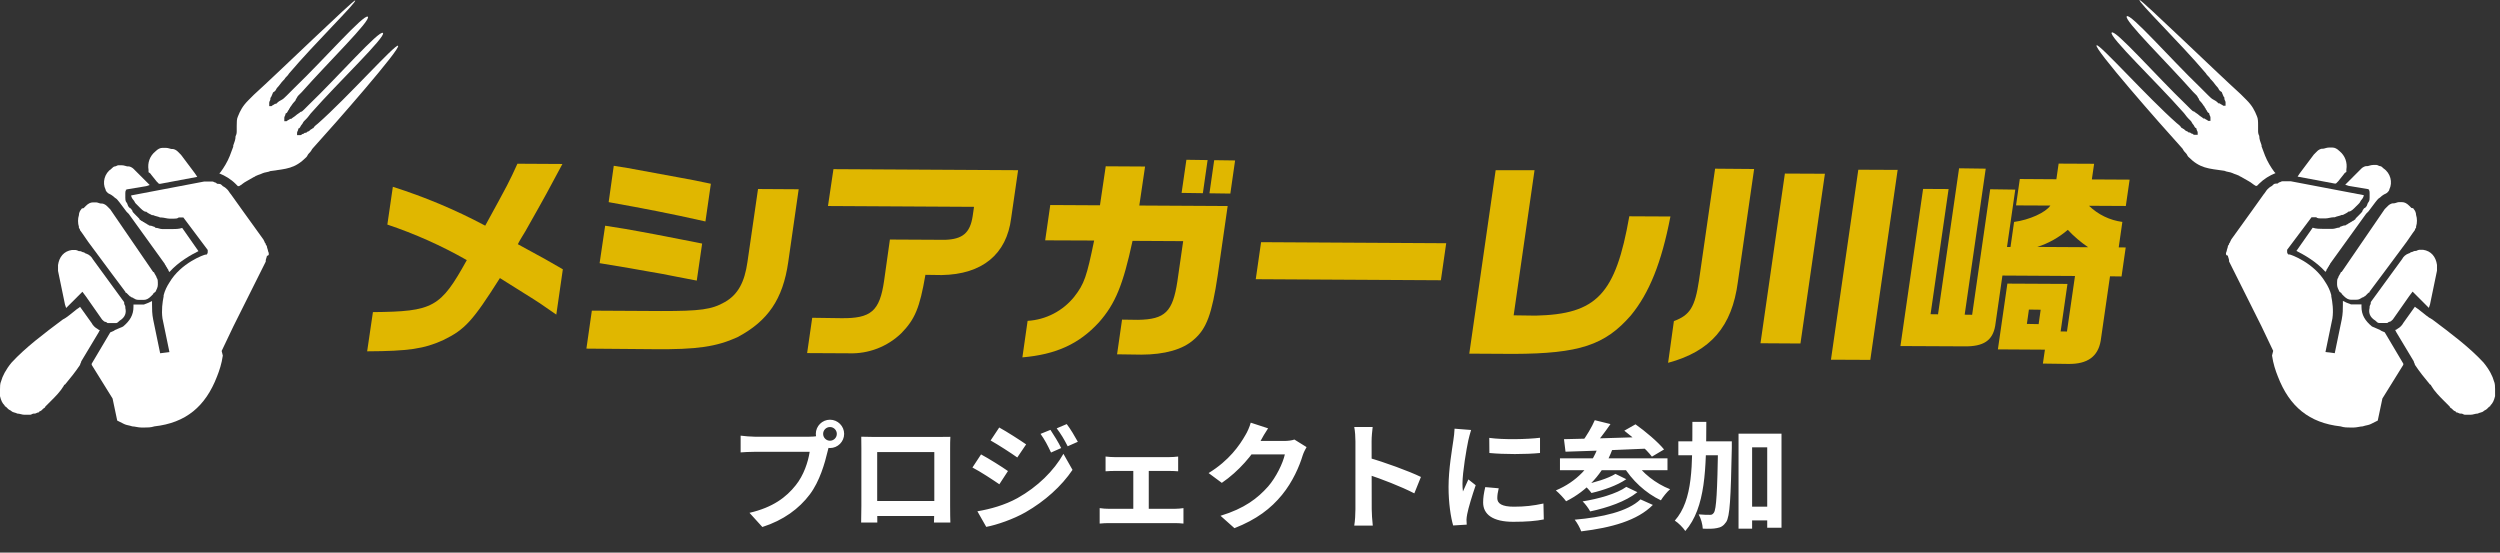 <svg fill="none" height="103" viewBox="0 0 466 103" width="466" xmlns="http://www.w3.org/2000/svg"><rect x="0" y="0" width="466" height="103" fill="#333333" stroke="none"/><path d="m153.432 80.874c0-.704.572-1.276 1.276-1.276s1.276.572 1.276 1.276-.572 1.276-1.276 1.276-1.276-.572-1.276-1.276zm-1.364 0c0 1.452 1.188 2.64 2.64 2.64s2.64-1.188 2.64-2.64-1.188-2.64-2.64-2.64-2.64 1.188-2.64 2.64zm2.684 1.738-2.178-1.386c-.572.154-1.276.176-1.716.176-1.232 0-8.536 0-10.186 0-.726 0-1.958-.11-2.618-.198v3.124c.572-.044 1.606-.11 2.618-.11h10.252c-.286 1.892-1.122 4.4-2.596 6.226-1.76 2.222-4.246 4.136-8.624 5.148l2.398 2.64c3.938-1.254 6.864-3.432 8.844-6.072 1.848-2.442 2.816-5.874 3.322-8.03.11-.462.264-1.1.484-1.518zm5.786-1.21c.022.638.022 1.518.022 2.156v10.736c0 1.056-.044 2.992-.044 3.102h3.014c0-.11-.022-1.958-.022-3.014 0-1.298 0-10.12 0-10.12h10.648v10.12c0 1.21-.066 2.926-.066 3.014h3.058c-.022-.088-.044-2.2-.044-3.058 0-1.342 0-9.438 0-10.78 0-.682 0-1.474.044-2.134-.814.022-1.628.022-2.178.022-1.584 0-10.516 0-12.122 0-.594 0-1.43-.022-2.31-.044zm14.696 11.99h-13.222v2.794h13.222zm20.57-13.266-1.848.748c.814 1.144 1.298 2.09 1.958 3.476l1.892-.836c-.484-1.012-1.386-2.464-2.002-3.388zm3.036-1.078-1.87.792c.814 1.1 1.342 1.958 2.046 3.344l1.892-.836c-.528-.968-1.386-2.42-2.068-3.3zm-12.584.638-1.606 2.42c1.452.814 3.762 2.31 4.972 3.168l1.65-2.442c-1.144-.792-3.564-2.354-5.016-3.146zm-4.07 15.62 1.65 2.904c1.936-.352 5.104-1.452 7.326-2.728 3.608-2.068 6.71-4.862 8.756-7.898l-1.694-2.992c-1.76 3.146-4.818 6.16-8.558 8.25-2.398 1.32-5.038 2.046-7.48 2.464zm.682-10.604-1.606 2.442c1.496.77 3.762 2.266 5.016 3.124l1.606-2.464c-1.122-.792-3.542-2.31-5.016-3.102zm23.21.396v2.75c.484-.044 1.276-.066 1.76-.066h10.054c.506 0 1.166.022 1.716.066v-2.75c-.528.066-1.166.11-1.716.11h-10.054c-.484 0-1.276-.044-1.76-.11zm5.17 11.242h2.882v-9.746h-2.882zm-6.27-1.628v2.882c.572-.066 1.254-.088 1.804-.088h12.144c.396 0 1.21.022 1.672.088v-2.882c-.462.066-1.056.132-1.672.132h-12.144c-.572 0-1.254-.044-1.804-.132zm38.566-11.374-2.266-1.408c-.484.176-1.232.264-1.914.264s-5.302 0-6.27 0l-1.012 2.508h7.414c-.352 1.628-1.628 4.268-3.124 5.984-1.936 2.178-4.378 4.092-8.866 5.456l2.596 2.31c4.136-1.628 6.776-3.652 8.866-6.204 2.002-2.442 3.256-5.368 3.85-7.348.176-.55.484-1.144.726-1.562zm-7.172-3.498-3.234-1.056c-.198.77-.66 1.782-.99 2.31-1.078 1.892-3.014 4.73-6.864 7.084l2.464 1.826c3.168-2.156 5.786-5.258 7.282-7.92.242-.462.814-1.474 1.342-2.244zm16.28 15.07c0 .858-.066 2.2-.22 3.058h3.454c-.11-.902-.198-2.442-.198-3.058 0-1.628-.022-10.23-.022-12.65 0-.924.11-1.87.198-2.662h-3.432c.154.792.22 1.87.22 2.662zm2.376-9.614v3.168c2.398.792 6.094 2.2 8.602 3.498l1.232-3.058c-2.156-1.056-6.908-2.794-9.834-3.608zm22.572-3.674.022 2.816c2.75.264 6.754.264 9.438 0v-2.838c-2.354.286-6.754.396-9.46.022zm1.76 9.394-2.508-.22c-.264 1.122-.396 1.98-.396 2.86 0 2.244 1.826 3.608 5.61 3.608 2.486 0 4.268-.154 5.698-.44l-.066-2.97c-1.914.418-3.542.594-5.5.594-2.244 0-3.102-.594-3.102-1.584 0-.572.088-1.1.264-1.848zm-5.148-10.868-3.08-.242c-.022.704-.132 1.54-.22 2.134-.242 1.716-.902 5.412-.902 8.734 0 2.992.418 5.676.858 7.172l2.53-.154c-.022-.308-.022-.682-.044-.924 0-.22.066-.704.132-1.034.22-1.166.946-3.542 1.584-5.39l-1.364-1.078c-.33.748-.682 1.496-1.012 2.244-.066-.44-.088-.99-.088-1.43 0-2.2.77-6.6 1.078-8.052.088-.396.374-1.518.528-1.98zm23.056-1.826c-.55 1.298-1.584 3.014-2.464 4.18l2.156.726c.946-1.034 2.178-2.64 3.234-4.18zm5.5 1.958c1.848 1.408 4.114 3.476 5.148 4.84l2.266-1.342c-1.144-1.408-3.498-3.388-5.324-4.686zm-11.242 1.584.286 2.332c4.048-.11 10.054-.33 15.642-.594l.088-2.178c-5.72.198-11.99.352-16.016.44zm-.748 3.564v2.222h20.042v-2.222zm10.34 2.904c-1.32.836-3.916 1.628-5.918 2.024.528.418 1.122 1.078 1.452 1.54 2.178-.506 4.774-1.386 6.49-2.574zm2.024 2.42c-1.76 1.276-5.214 2.244-8.14 2.706.528.506 1.1 1.298 1.408 1.87 3.212-.682 6.644-1.848 8.8-3.586zm2.64 2.332c-2.354 2.266-7.15 3.344-12.254 3.784.462.594.968 1.496 1.21 2.178 5.61-.682 10.472-2.002 13.354-4.928zm-7.832-9.944c-1.342 3.85-4.158 6.688-7.942 8.272.572.462 1.54 1.496 1.914 2.024 3.872-1.936 6.974-5.192 8.624-9.68zm6.776 2.816-2.2.814c1.606 2.728 4.246 5.17 7.062 6.49.374-.616 1.144-1.584 1.716-2.068-2.662-1.034-5.28-3.08-6.578-5.236zm20.504 8.492v2.552h5.654v-2.552zm-12.386-12.188v2.596h8.074v-2.596zm11.22-1.43v17.71h2.53v-15.158h2.816v14.982h2.662v-17.534zm-3.806 1.43v.594c-.154 8.888-.33 12.056-.792 12.716-.22.308-.418.418-.748.396-.418 0-1.21 0-2.09-.088.44.748.726 1.892.77 2.662 1.012.044 2.002.044 2.662-.11.726-.132 1.188-.396 1.694-1.122.704-1.034.858-4.422 1.056-13.838 0-.33 0-1.21 0-1.21zm-4.796-3.63c-.022 8.052.154 14.542-3.278 18.414.66.418 1.54 1.298 1.958 1.936 3.806-4.378 3.894-11.682 3.916-20.35z" fill="#fff"/><g fill="#e0b700"><path d="m73.227 34.822c5.949 1.883 11.712 4.307 17.218 7.242 4.347-7.936 4.457-8.139 6.004-11.546l8.386.048c-2.879 5.346-3.53 6.604-4.538 8.343l-2.376 4.214c-.449.773-.996 1.584-1.397 2.396 5.046 2.748 5.8 3.158 8.39 4.675l-1.218 8.447c-2.991-2.087-3.097-2.166-6.003-3.979l-4.51-2.829c-5.079 8.024-6.532 9.601-10.524 11.542-3.607 1.645-6.457 2.073-14.221 2.111l1.075-7.31c11.271-.097 12.606-.858 17.501-9.692-4.71-2.683-9.671-4.902-14.811-6.624z"/><path d="m110.32 57.905 12.895.072c7.334.004 9.442-.268 11.916-1.685s3.666-3.758 4.194-7.452l1.971-13.609 7.578.047-1.952 13.609c-.991 6.863-3.766 10.954-9.476 13.973-3.921 1.767-7.503 2.312-15.616 2.228l-12.524-.105zm2.479-15.832c3.8.589 3.955.63 6.345 1.062 1.186.211 3.887.716 8.122 1.554l3.613.713-1.001 6.902-3.76-.724c-1.884-.377-3.817-.754-5.703-1.053-1.642-.295-3.701-.675-8.648-1.474zm1.606-11.169 2.595.416 9.56 1.759c1.943.339 2.914.547 5.945 1.173l-1.013 7.028c-6.7-1.505-11.052-2.345-18.038-3.601z"/><path d="m155.355 31.529 34.419.195-1.293 8.933c-.843 6.738-5.385 10.493-12.955 10.613l-3.029-.042c-1.059 6.17-1.956 8.281-4.475 10.867-1.287 1.249-2.812 2.225-4.484 2.872-1.673.646-3.458.949-5.25.889l-7.84-.041.948-6.581 5.346.074c5.639.078 7.236-1.302 8.055-6.989l1.08-7.67 10.237.054c3.303-.1 4.693-1.269 5.183-4.36l.259-1.789-27.222-.153z"/><path d="m194.823 44.798.948-6.581 9.262.051 1.075-7.271 7.334.043-1.075 7.271 16.47.092-1.855 12.909c-1.074 7.232-2.086 9.994-4.471 12.006-2.032 1.823-5.416 2.779-9.779 2.787l-4.509-.063.927-6.464 2.99.041c5.037-.096 6.458-1.469 7.327-7.194l1.077-7.475-9.437-.053c-1.77 8.206-3.202 11.732-6.279 15.205-3.689 4.011-7.982 5.977-14.253 6.513l.971-6.805c1.685-.101 3.33-.555 4.829-1.331s2.818-1.858 3.873-3.175c1.865-2.39 2.312-3.728 3.701-10.468zm26.321-15.015 3.954.055-.884 6.173-3.964-.055zm5.181.072 3.896.054-.885 6.173-3.895-.054z"/><path d="m269.572 45.337-.992 6.902-34.507-.196.992-6.902z"/><path d="m286.037 31.724-3.892 27.053 4.09.057c11.42-.261 14.909-3.982 17.468-18.517l7.665.038c-1.669 8.655-3.958 14.293-7.386 18.453-4.839 5.543-9.614 7.104-21.81 7.159l-8.298-.047 4.916-34.198z"/><path d="m326.968 31.503-3.028 21.036c-1.09 8.332-5.05 12.943-13.008 15.092l1.082-7.777c2.986-1.118 3.931-2.575 4.683-7.61l2.996-20.802zm5.735.849 7.461.035-4.559 31.641-7.451-.045zm21.019-.683-5.098 35.413-7.334-.034 5.099-35.413z"/><path d="m363.218 35.239-3.362 23.33 1.392.019 3.923-27.218 4.967.069-3.923 27.218 1.392.019 3.364-23.398 4.674.065-1.541 10.693.652.009.669-4.676c2.879-.389 5.869-1.75 6.763-3.052l-6.399-.03.702-4.919 6.817.046.42-2.916 6.614.033-.421 2.916 7.042.039-.711 4.909-6.866-.037c1.697 1.645 3.878 2.7 6.221 3.008l-.679 4.744 1.304.018-.776 5.405-2.152-.03-1.735 12.025c-.508 2.915-2.437 4.369-6.06 4.309l-4.713-.065.377-2.595-8.766-.053 1.768-12.258 11.2.058-1.272 8.856 1.179.016 1.497-10.352-13.528-.081-1.348 9.381c-.476 2.721-2.157 3.866-5.731 3.817l-11.931-.058 4.224-29.289zm16.784 25.178.378-2.683-2.191-.03-.378 2.673zm9.228-14.336c-1.381-.934-2.653-2.02-3.793-3.238-1.663 1.43-3.595 2.513-5.684 3.184z"/></g><g fill="#fff"><path d="m15.142 39.025c-.216.216-.433.649-.433 1.081-.216.649-.216 1.514 0 2.163v.216c.216.216.216.433.216.433s.649.865 1.514 2.163c2.379 3.245 6.922 9.301 6.922 9.301s0 .216.216.216c.216.216.433.433.649.649.216 0 .216.216.433.216s.216.216.433.216c.216.216.649.216 1.081.216h.649c.433 0 .865-.216 1.298-.649.216-.216.433-.433.433-.433 0-.216.216-.216.433-.433.216-.433.433-.865.433-1.298v-.216-.216c0-.216 0-.649-.216-.865 0-.216-.216-.433-.433-.865 0 0 0-.216-.216-.216l-8.003-11.681c-.216-.216-.433-.433-.649-.649s-.649-.433-.865-.433h-.216c-.216 0-.649-.216-.865-.216s-.433 0-.649 0c-.433 0-.865.216-1.298.649-.216.216-.433.433-.433.433-.433 0-.433.216-.433.216z"/><path d="m47.371 17.611c-.216.216-.216.216-.433.433 0 0 0 0-.216.216s-.433.433-.433.433c-1.081 1.081-1.514 1.947-1.947 3.028-.216.433-.216 1.081-.216 1.73v.865c0 .433 0 .649-.216 1.081 0 .649-.216 1.081-.433 1.73v.216c-.216.649-.433 1.082-.649 1.73-.433 1.081-1.081 2.163-1.73 3.028 0 0 0 0-.216.216 1.082.433 2.163 1.081 3.028 1.947.216.216.216.216.433.433h.216c.433-.216.865-.649 1.298-.865s1.081-.649 1.514-.865c.216 0 .216-.216.433-.216.433-.216.649-.216 1.082-.433s1.081-.216 1.514-.433c3.028-.433 4.543-.433 6.705-2.596.216-.216.216-.433.433-.649s.433-.433.649-.865c4.326-4.759 16.656-18.819 16.007-19.251-.433-.433-9.518 9.734-14.925 14.493-.216.216-.649.433-.865.865-.216 0-.216.216-.433.216-.216.216-.433.433-.649.433-.216.216-.216.216-.433.216s-.216.216-.433.216-.216.216-.433.216h-.216c-.216 0-.216 0-.433 0 0 0 0-.216 0-.433s.216-.433.216-.649c0 0 0-.216.216-.216.216-.216.216-.433.433-.649s.216-.433.433-.649.216-.216.433-.433c.433-.433.649-.865 1.081-1.298 4.759-5.408 13.844-14.06 13.195-14.709-.649-.649-8.436 8.22-13.844 13.411-.216.216-.216.216-.433.433s-.216.216-.433.433-.433.433-.649.433c-.216.216-.649.433-.865.649.216 0 .216 0 0 0-.216.216-.649.433-.865.649h-.216c-.216.216-.433.216-.649.433-.216 0-.433 0-.433 0 0-.216 0-.216 0-.433 0 0 0 0 0-.216s.216-.433.216-.649c0 0 0-.216.216-.216.216-.216.216-.433.433-.649 0-.216.216-.216.216-.433.216-.216.433-.649.649-.865s.433-.433.433-.649c.216-.216.216-.433.433-.649s.433-.433.649-.649c4.975-5.624 12.978-13.411 12.329-14.06-.649-.649-8.22 8.003-13.627 13.195l-.216.216c-.433.433-.865.865-1.081 1.082l-.216.216c-.433.433-.649.649-1.081.865s-.649.433-.865.649c0 0 0 0-.216 0-.216.216-.433.216-.649.433-.216 0-.433 0-.433 0s0-.216 0-.433c0 0 0 0 0-.216s.216-.433.216-.649v-.216c.216-.216.216-.433.433-.865 0-.216.216-.216.433-.433s.216-.433.433-.649c.433-.433.649-.865 1.081-1.298 0 0 0 0 .216-.216.216-.433.649-.649.865-1.082 4.759-5.624 12.762-13.411 12.329-13.627-.216-.216-14.276 13.411-18.819 17.521z"/><path d="m28.336 32.752.865 1.081.433.433h.216l6.922-1.298-.433-.649-2.596-3.461c-.216-.216-.433-.433-.649-.649-.216-.216-.649-.433-.865-.433h-.216c-.216 0-.649-.216-1.081-.216-.216 0-.433 0-.649 0-.433 0-.865.216-1.298.649-1.081.865-1.514 2.163-1.298 3.461v.433c.433.216.433.433.649.649z"/><path d="m49.967 46.813c0-.216-.216-.649-.216-.865s-.216-.216-.216-.433-.216-.216-.216-.433l-.216-.433-3.893-5.408-2.163-3.028c-.216-.216-.433-.649-.649-.865s-.433-.433-.865-.649l-.216-.216c-.216-.216-.433-.216-.649-.216s-.216 0-.433-.216c-.216 0-.433-.216-.649-.216-.216 0-.216 0-.433 0h-.216c-.216 0-.649 0-.865 0l-13.627 2.596c0 .216.216.649.433.865s.216.433.433.649.433.433.649.649l.216.216c.216.216.433.433.865.649h.216c.216.216.649.433 1.081.649h.216c.433.216.865.216 1.298.433h.216c.433 0 1.081.216 1.514.216h.865c.216 0 .649 0 .865-.216h.433.433l5.191 6.922-.649-.865v.433c0 .216-.216.433-.216.433h-.216c-.216 0-4.542 1.514-6.705 5.191-.433.649-.865 1.514-1.081 2.379v.216c-.216 1.081-.433 2.596-.216 4.11l1.298 6.273-1.73.216-1.298-6.273c-.216-1.081-.216-1.947-.216-2.812 0-.216 0-.433 0-.649-.433.216-.865.433-1.514.649-.216 0-.649 0-.865 0-.216 0-.433 0-.649 0s-.216 0-.433 0v.433c0 1.514-.649 2.596-1.947 3.677-.433.216-1.082.433-1.514.649-.216.216-.433.216-.865.433l-3.461 5.84v.216l3.893 6.273.865 4.11c.433.216.865.433 1.298.649s.865.216 1.514.433c.433 0 1.081.216 1.73.216h.216.216c.649 0 1.298 0 1.947-.216 5.84-.649 9.518-3.677 11.681-9.301.433-1.081.865-2.379 1.081-3.893l-.216-.865 2.163-4.542 1.081-2.163.216-.433 4.326-8.652.216-.433.216-.433v-.216c0-.216.216-.649.216-.865.433 0 .433-.433.216-.865z"/><path d="m23.361 35.348 3.893-.649.649-.216-.433-.433-1.514-1.514-.433-.433c-.216-.216-.433-.433-.649-.649s-.649-.433-.865-.433h-.216c-.216 0-.649-.216-1.081-.216-.216 0-.433 0-.649 0-.216 0-.433.216-.649.216s-.433.216-.649.433c-1.298.865-1.73 2.596-1.081 3.893 0 .216.216.433.433.649.433.216.865.433 1.298.865.433.216.649.649.865.865l1.298 1.73.216.216.216.216 6.705 9.301c0 .216.216.216.216.433.216.216.216.433.433.649 0 .216.216.433.216.433 1.73-1.947 4.11-3.245 5.408-3.894l-3.028-4.326c-.649.216-1.298.216-1.947.216-.433 0-1.081 0-1.514 0h-.216c-.433 0-.865-.216-1.081-.216s-.216 0-.433-.216c-.216 0-.433-.216-.865-.216-.216 0-.216-.216-.433-.216-.216-.216-.433-.216-.649-.433-.216 0-.216-.216-.433-.216-.216-.216-.433-.216-.433-.433l-.216-.216c-.216-.216-.216-.216-.433-.433l-.216-.216c-.216-.216-.433-.433-.433-.649-.216-.216-.216-.433-.433-.433l-.216-.216c-.216-.216-.216-.649-.433-.865s-.216-.649-.216-.865 0-.649 0-.865 0-.433.216-.649z"/><path d="m14.06 46.596c-.216 0-.433 0-.649 0-1.514.216-2.379 1.298-2.596 2.812v1.081l1.298 6.273.216.649 2.163-2.163.865-.865.649.865 3.028 4.326c.216.216.433.433.649.433s.216.216.433.216h.216.433.433.216.216c.216 0 .433-.216.649-.433 1.081-.649 1.298-1.514 1.081-2.379v-.216c0-.216-.216-.433-.216-.649v-.216l-5.84-8.003c-.216-.433-.649-.865-1.298-1.081-.216 0-.216-.216-.433-.216s-.433-.216-.649-.216h-.216c-.433-.216-.649-.216-.649-.216z"/><path d="m.216 71.038c-.216.433-.216 1.082-.216 1.514v1.081.216c.216.865.433 1.298.865 1.73 0 .216.216.216.216.216.216.216.216.216.216.216s0 0 .216.216c.216.216.433.216.649.433.216.216.649.216 1.082.433.433 0 .865.216 1.298.216h.216.216.433.216c.216 0 .433-.216.649-.216h.216c.216 0 .433-.216.649-.216 0 0 .216 0 .216-.216.216 0 .433-.216.433-.216l.216-.216c.216-.216.433-.216.433-.433l.216-.216c.216-.216.433-.433.865-.865.865-.865 1.73-1.73 2.379-2.812 0 0-0-.216.216-.216 1.081-1.298 1.947-2.379 2.812-3.677 0-.216.216-.433.216-.649l3.245-5.408.216-.433c-.216 0-.433-.216-.433-.216-.433-.216-.865-.649-1.081-1.081l-2.163-3.028c-.216.216-.649.433-.865.649-.865.649-1.514 1.298-2.379 1.73-3.461 2.596-6.922 5.191-9.517 8.003-1.082 1.298-1.73 2.596-1.947 3.461z"/><path d="m449.924 38.981c.217.217.433.65.433 1.083.217.65.217 1.516 0 2.165v.217c-.216.216-.216.433-.216.433s-.65.866-1.516 2.165c-2.382 3.248-6.93 9.312-6.93 9.312s0 .217-.216.217c-.217.216-.433.433-.65.65-.216 0-.216.217-.433.217s-.217.216-.433.216c-.217.217-.65.217-1.083.217-.216 0-.433 0-.649 0-.434 0-.867-.217-1.3-.65-.216-.216-.433-.433-.433-.433 0-.216-.216-.216-.433-.433-.217-.433-.433-.866-.433-1.299v-.217-.216c0-.217 0-.65.216-.866 0-.217.217-.433.434-.866 0 0 0-.217.216-.217l8.012-11.694c.217-.216.433-.433.65-.65.217-.217.65-.433.866-.433h.217c.216 0 .649-.217.866-.217h.65c.433 0 .866.217 1.299.65.216.216.433.433.433.433.433 0 .433.216.433.216z"/><path d="m417.658 17.543c.216.217.216.217.433.433 0 0 0 0 .217.217.216.216.433.433.433.433 1.082 1.083 1.515 1.949 1.949 3.032.216.433.216 1.083.216 1.732v.866c0 .433 0 .65.217 1.083 0 .65.216 1.083.433 1.732v.216c.216.65.433 1.083.649 1.732.433 1.083 1.083 2.166 1.733 3.032 0 0 0 0 .216.216-1.082.433-2.165 1.083-3.031 1.949-.217.217-.217.217-.433.433 0 0 0 0-.217 0-.433-.216-.866-.65-1.299-.866-.433-.216-1.083-.65-1.516-.866-.217 0-.217-.216-.433-.216-.433-.216-.65-.217-1.083-.433s-1.083-.216-1.516-.433c-3.031-.433-4.547-.433-6.713-2.599-.216-.216-.216-.433-.433-.65-.216-.216-.433-.433-.649-.866-4.331-4.764-16.675-18.84-16.025-19.273.433-.433 9.528 9.745 14.942 14.509.216.216.649.433.866.866.217 0 .217.216.433.216.217.217.433.433.65.433.216.217.216.217.433.217.216 0 .216.216.433.216.216 0 .216.217.433.217h.217.433s0-.217 0-.433c0-.217-.217-.433-.217-.65 0 0 0-.216-.216-.216-.217-.217-.217-.433-.434-.65-.216-.216-.216-.433-.433-.65-.216-.216-.216-.216-.433-.433-.433-.433-.649-.866-1.082-1.299-4.764-5.414-13.859-14.076-13.21-14.725.65-.65 8.446 8.229 13.859 13.426.217.217.217.217.433.433.217.217.217.217.433.433.217.217.433.433.65.433.217.217.65.433.866.65-.216 0-.216 0 0 0 .217.216.65.433.866.65h.217c.216.217.433.217.65.433h.433c0-.216 0-.216 0-.433 0 0 0 0 0-.216 0-.217-.217-.433-.217-.65 0 0 0-.216-.216-.216-.217-.217-.217-.433-.434-.65 0-.216-.216-.216-.216-.433-.217-.216-.433-.65-.65-.866-.216-.217-.433-.433-.433-.65-.216-.216-.216-.433-.433-.65-.216-.217-.433-.433-.65-.65-4.98-5.63-12.992-13.426-12.343-14.075.65-.65 8.229 8.012 13.643 13.209l.216.216c.433.433.867.866 1.083 1.083l.217.217c.433.433.649.65 1.082.866.433.216.65.433.867.65h.216c.217.216.433.217.65.433h.433s0-.217 0-.433c0 0 0 0 0-.216 0-.217-.217-.433-.217-.65v-.216c-.216-.217-.216-.433-.433-.866 0-.217-.216-.217-.433-.433-.216-.217-.216-.433-.433-.65-.433-.433-.65-.866-1.083-1.299 0 0 0 0-.216-.217-.217-.433-.65-.65-.867-1.083-4.764-5.63-12.776-13.426-12.343-13.642.217-.217 14.292 13.426 18.84 17.54z"/><path d="m436.714 32.701-.866 1.083-.433.433h-.217l-6.929-1.299.433-.65 2.599-3.465c.216-.217.433-.433.649-.65.217-.216.65-.433.866-.433h.217c.216 0 .65-.217 1.083-.217h.649c.433 0 .866.217 1.3.65 1.082.866 1.515 2.166 1.299 3.465v.433c-.433.216-.433.433-.65.65z"/><path d="m415.06 46.777c0-.217.216-.65.216-.866 0-.217.217-.217.217-.433 0-.217.216-.216.216-.433l.217-.433 3.898-5.414 2.165-3.032c.217-.217.433-.65.65-.866.216-.216.433-.433.866-.65l.216-.217c.217-.216.433-.216.65-.216s.217 0 .433-.217c.217 0 .433-.216.65-.216h.433.216.867l13.642 2.599c0 .217-.217.65-.433.866-.217.217-.217.433-.433.65-.217.216-.433.433-.65.65l-.216.217c-.217.216-.433.433-.867.65 0 0 0 0-.216 0-.217.216-.65.433-1.083.65h-.216c-.433.217-.867.217-1.3.433h-.216c-.433 0-1.083.217-1.516.217-.217 0-.65 0-.866 0-.217 0-.65 0-.866-.217-.217 0-.217 0-.433 0h-.434l-5.197 6.929.65-.866v.433c0 .217.216.433.216.433h.217c.217 0 4.548 1.516 6.713 5.197.433.65.866 1.516 1.083 2.382v.216c.216 1.083.433 2.599.216 4.114l-1.299 6.28 1.732.217 1.3-6.28c.216-1.083.216-1.949.216-2.815 0-.216 0-.433 0-.65.433.216.866.433 1.516.65h.866.65.433v.433c0 1.516.65 2.599 1.949 3.681.433.217 1.083.433 1.516.65.216.216.433.216.866.433l3.465 5.847v.217l-3.898 6.28-.866 4.114c-.434.216-.867.433-1.3.65-.433.217-.866.217-1.516.433-.433 0-1.082.217-1.732.217h-.216-.217c-.65 0-1.299 0-1.949-.217-5.847-.65-9.528-3.681-11.693-9.312-.434-1.083-.867-2.382-1.083-3.898l.216-.866-2.165-4.548-1.083-2.166-.216-.433-4.331-8.662-.217-.433-.216-.433v-.216c0-.217-.217-.65-.217-.866-.433 0-.433-.433-.216-.866z"/><path d="m441.695 35.299-3.898-.65-.649-.217.433-.433 1.515-1.516.434-.433c.216-.216.433-.433.649-.65.217-.217.65-.433.866-.433h.217c.216 0 .65-.216 1.083-.216h.649c.217 0 .433.216.65.216s.433.216.65.433c1.299.866 1.732 2.599 1.082 3.898 0 .217-.216.433-.433.65-.433.216-.866.433-1.299.866-.433.216-.65.65-.866.866l-1.3 1.732-.216.217-.217.216-6.713 9.312c0 .217-.216.217-.216.433-.217.217-.217.433-.433.65 0 .216-.217.433-.217.433-1.732-1.949-4.114-3.248-5.413-3.898l3.031-4.331c.65.216 1.3.216 1.949.216h1.516.217c.433 0 .866-.216 1.082-.216.217 0 .217 0 .433-.217.217 0 .433-.216.867-.216.216 0 .216-.217.433-.217.216-.216.433-.216.649-.433.217 0 .217-.216.433-.216.217-.217.433-.216.433-.433l.217-.216c.217-.217.217-.217.433-.433l.217-.217c.216-.216.433-.433.433-.65.216-.217.216-.433.433-.433l.216-.217c.217-.216.217-.65.433-.866.217-.216.217-.65.217-.866 0-.217 0-.65 0-.866 0-.217 0-.433-.217-.65z"/><path d="m451.007 46.56h.649c1.516.216 2.382 1.299 2.599 2.815v1.083l-1.299 6.28-.217.65-2.165-2.166-.867-.866-.649.866-3.032 4.331c-.216.216-.433.433-.65.433-.216 0-.216.216-.433.216h-.216c-.217 0-.217 0-.433 0-.217 0-.217 0-.433 0h-.217-.216c-.217 0-.434-.216-.65-.433-1.083-.65-1.299-1.516-1.083-2.382v-.217c0-.216.217-.433.217-.65v-.216l5.846-8.012c.217-.433.65-.866 1.3-1.083.216 0 .216-.216.433-.216.216 0 .433-.217.649-.217h.217c.433-.216.65-.216.65-.216z"/><path d="m464.865 71.029c.217.433.217 1.083.217 1.516v1.083.216c-.217.866-.433 1.299-.866 1.732 0 .216-.217.216-.217.216-.216.217-.216.217-.216.217s0 0-.217.216c-.216.217-.433.217-.649.433-.217.217-.65.217-1.083.433-.433 0-.866.216-1.299.216h-.217-.217c-.216 0-.216 0-.433 0 0 0 0 0-.216 0-.217 0-.433-.216-.65-.216h-.216c-.217 0-.433-.216-.65-.216 0 0-.217 0-.217-.217-.216 0-.433-.216-.433-.216l-.216-.217c-.217-.216-.433-.216-.433-.433l-.217-.216c-.216-.217-.433-.433-.866-.866-.866-.866-1.732-1.732-2.382-2.815 0 0 0-.217-.217-.217-1.082-1.299-1.949-2.382-2.815-3.681 0-.216-.216-.433-.216-.65l-3.248-5.414-.217-.433c.217 0 .433-.216.433-.216.433-.216.866-.65 1.083-1.083l2.165-3.032c.217.217.65.433.866.65.867.65 1.516 1.299 2.383 1.732 3.464 2.599 6.929 5.197 9.528 8.012 1.082 1.299 1.732 2.599 1.948 3.465z"/></g></svg>